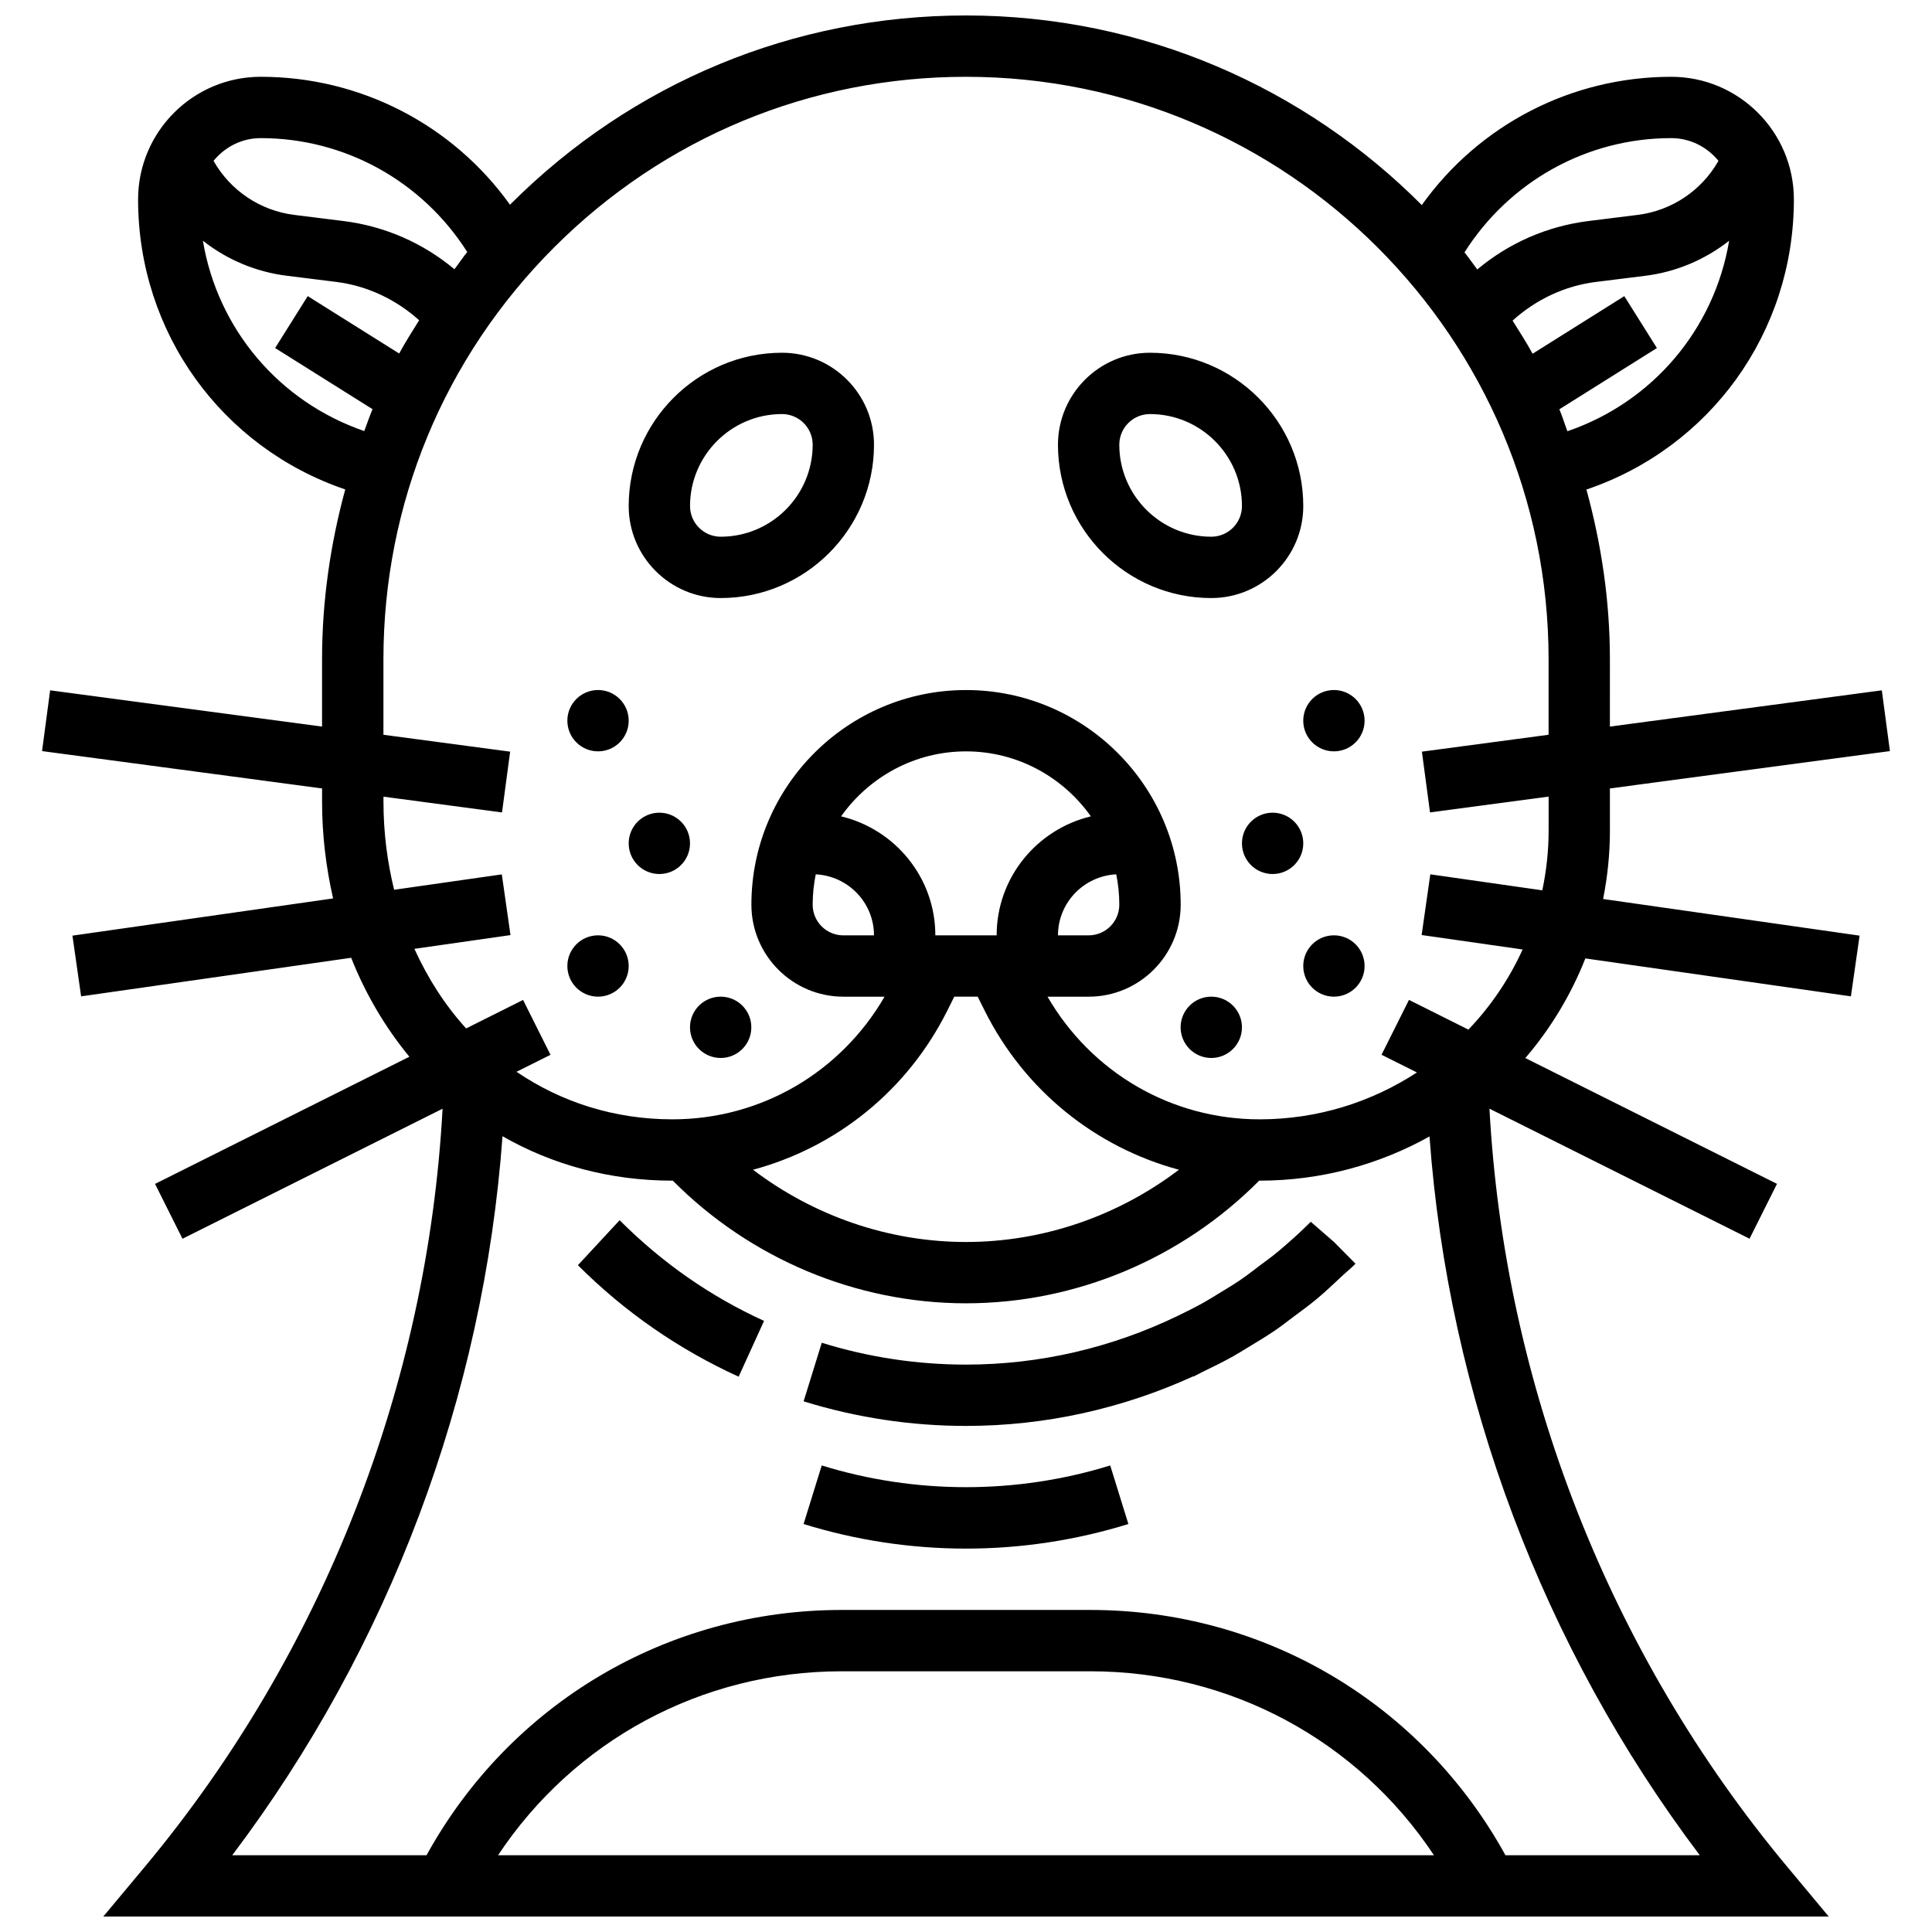 <?xml version="1.0" encoding="UTF-8"?>
<!-- Uploaded to: ICON Repo, www.iconrepo.com, Generator: ICON Repo Mixer Tools -->
<svg width="800px" height="800px" version="1.1" viewBox="144 144 512 512" xmlns="http://www.w3.org/2000/svg">
 <defs>
  <clipPath id="a">
   <path d="m155 148.09h490v503.81h-490z"/>
  </clipPath>
 </defs>
 <path d="m326.86 367.5c0 4.488-3.637 8.125-8.125 8.125s-8.125-3.637-8.125-8.125c0-4.488 3.637-8.129 8.125-8.129s8.125 3.641 8.125 8.129"/>
 <path d="m310.61 334.99c0 4.488-3.637 8.125-8.125 8.125s-8.129-3.637-8.129-8.125c0-4.488 3.641-8.129 8.129-8.129s8.125 3.641 8.125 8.129"/>
 <path d="m343.11 416.25c0 4.488-3.637 8.125-8.125 8.125s-8.129-3.637-8.129-8.125 3.641-8.125 8.129-8.125 8.125 3.637 8.125 8.125"/>
 <path d="m310.61 400c0 4.488-3.637 8.125-8.125 8.125s-8.129-3.637-8.129-8.125 3.641-8.129 8.129-8.129 8.125 3.641 8.125 8.129"/>
 <path d="m351.24 237.48c-22.402 0-40.629 18.227-40.629 40.629 0 13.441 10.938 24.379 24.379 24.379 22.402 0 40.629-18.227 40.629-40.629 0-13.441-10.93-24.379-24.379-24.379zm-16.25 48.754c-4.477 0-8.125-3.641-8.125-8.125 0-13.441 10.938-24.379 24.379-24.379 4.477 0 8.125 3.641 8.125 8.125-0.004 13.441-10.934 24.379-24.379 24.379z"/>
 <path d="m297.15 479.29c12.352 12.359 26.688 22.297 42.598 29.547l6.738-14.789c-14.141-6.438-26.871-15.27-38.281-26.676z"/>
 <g clip-path="url(#a)">
  <path d="m570.64 364.07v-11.125l74.207-9.898-2.148-16.105-72.062 9.605 0.004-17.805c0-15.602-2.285-30.645-6.223-45.008 32.746-11.094 54.98-41.562 54.98-76.879 0-17.926-14.578-32.504-32.504-32.504-26.516 0-50.965 12.789-66.105 33.992-30.914-31.02-73.648-50.246-120.79-50.246h-0.016c-45.574 0-88.414 17.754-120.65 49.977-0.066 0.066-0.113 0.129-0.172 0.188-15.145-21.156-39.57-33.914-66.062-33.914-17.926 0-32.504 14.578-32.504 32.504 0 35.293 22.199 65.738 54.898 76.855-3.949 14.504-6.144 29.586-6.144 45.027v17.812l-72.062-9.605-2.141 16.105 74.207 9.898v3.543c0 8.93 1.074 17.473 2.918 25.605l-69.074 9.863 2.301 16.09 71.566-10.223c3.852 9.727 9.086 18.52 15.422 26.223l-67.398 33.699 7.273 14.539 68.926-34.461c-3.988 73.289-31.766 144.32-78.797 200.76l-11.117 13.32h457.26l-11.117-13.332c-47.031-56.434-74.816-127.47-78.797-200.76l68.926 34.461 7.273-14.539-66.691-33.34c6.688-7.793 12.082-16.699 15.91-26.402l70.371 10.051 2.301-16.09-67.973-9.711c1.172-5.879 1.809-11.949 1.809-18.172zm-11.262-105.79c-0.73-1.926-1.332-3.926-2.129-5.816l25.848-16.227-8.637-13.758-24.305 15.262c-1.633-3.016-3.504-5.875-5.305-8.777 6.144-5.551 13.758-9.207 22.086-10.246l13.098-1.633c8.266-1.031 15.895-4.324 22.207-9.289-3.918 23.402-20.234 42.742-42.863 50.484zm27.512-77.676c5.062 0 9.539 2.371 12.523 6.019-4.43 7.824-12.328 13.195-21.402 14.324l-13.105 1.633c-10.945 1.375-21.102 5.859-29.414 12.832-1.145-1.496-2.195-3.07-3.387-4.527 11.871-18.742 32.352-30.281 54.785-30.281zm-373.79 0c22.395 0 42.84 11.488 54.727 30.18-1.211 1.48-2.242 3.062-3.398 4.566-8.305-6.941-18.43-11.402-29.352-12.766l-13.086-1.633c-9.078-1.129-16.977-6.5-21.402-14.324 2.981-3.652 7.449-6.023 12.512-6.023zm-15.332 27.188c6.312 4.969 13.934 8.25 22.207 9.281l13.098 1.633c8.289 1.039 15.879 4.664 22.004 10.164-1.812 2.918-3.664 5.809-5.289 8.816l-24.238-15.211-8.637 13.758 25.809 16.203c-0.805 1.91-1.453 3.867-2.188 5.801-22.59-7.758-38.867-27.074-42.766-50.445zm78.219 427.87c20.145-30.359 53.914-48.754 91.059-48.754h65.91c37.145 0 70.906 18.398 91.059 48.754zm266.98 0c-22.145-40.199-63.797-65.008-110.01-65.008h-65.91c-46.211 0-87.867 24.809-110.01 65.008h-51.496c41.574-55.078 66.633-121.71 71.629-190.55 13.184 7.551 28.453 11.773 45.004 11.773 0.039 0 0.082-0.008 0.121-0.008 20.488 20.641 48.527 32.512 77.703 32.512 29.172 0 57.223-11.871 77.707-32.512 0.039 0 0.082 0.008 0.121 0.008 16.324 0 31.668-4.273 45.008-11.711 5.004 68.812 30.066 135.42 71.621 190.48zm-102.34-251.91c0 4.484-3.648 8.125-8.125 8.125h-8.125c0-8.68 6.859-15.73 15.438-16.172 0.527 2.602 0.812 5.293 0.812 8.047zm-32.504 8.125h-16.25c0-15.316-10.688-28.117-24.973-31.535 7.371-10.387 19.43-17.219 33.098-17.219 13.668 0 25.727 6.832 33.098 17.219-14.289 3.422-24.973 16.219-24.973 31.535zm-47.945-16.168c8.582 0.43 15.438 7.492 15.438 16.172h-8.125c-4.477 0-8.125-3.641-8.125-8.125 0-2.758 0.293-5.449 0.812-8.047zm34.855 36.145 1.859-3.723h6.207l1.859 3.723c10.598 21.184 29.383 36.184 51.469 42.141-16.117 12.246-35.945 19.145-56.43 19.145s-40.305-6.898-56.434-19.145c22.09-5.957 40.871-20.957 51.469-42.141zm138.11 5.004-15.75-7.875-7.273 14.539 9.379 4.688c-12 7.836-26.301 12.426-41.668 12.426-23.469 0-44.578-12.418-56.23-32.504h10.914c13.441 0 24.379-10.938 24.379-24.379 0-31.359-25.516-56.883-56.883-56.883-31.367 0-56.883 25.523-56.883 56.883 0 13.441 10.938 24.379 24.379 24.379h10.914c-11.652 20.086-32.766 32.504-56.23 32.504-15.465 0-29.531-4.606-41.312-12.602l9.012-4.5-7.273-14.539-15.09 7.551c-5.551-6.102-10.141-13.23-13.707-21.094l25.465-3.641-2.301-16.09-28.539 4.078c-1.797-7.356-2.82-15.137-2.82-23.297v-1.375l31.414 4.176 2.152-16.105-33.578-4.477v-19.98c0-41.238 16.066-80.008 45.223-109.17 29.156-29.16 67.918-45.219 109.15-45.219h0.016c85.137 0 154.39 69.258 154.39 154.39v19.973l-33.574 4.481 2.152 16.105 31.43-4.191v8.965c0 5.445-0.594 10.75-1.676 15.871l-29.676-4.242-2.301 16.09 26.766 3.828c-3.586 7.883-8.453 15.051-14.371 21.234z"/>
 </g>
 <path d="m489.38 367.5c0 4.488-3.637 8.125-8.125 8.125-4.488 0-8.125-3.637-8.125-8.125 0-4.488 3.637-8.129 8.125-8.129 4.488 0 8.125 3.641 8.125 8.129"/>
 <path d="m505.63 334.99c0 4.488-3.641 8.125-8.125 8.125-4.488 0-8.129-3.637-8.129-8.125 0-4.488 3.641-8.129 8.129-8.129 4.484 0 8.125 3.641 8.125 8.129"/>
 <path d="m473.13 416.25c0 4.488-3.641 8.125-8.125 8.125-4.488 0-8.129-3.637-8.129-8.125s3.641-8.125 8.129-8.125c4.484 0 8.125 3.637 8.125 8.125"/>
 <path d="m505.63 400c0 4.488-3.641 8.125-8.125 8.125-4.488 0-8.129-3.637-8.129-8.125s3.641-8.129 8.129-8.129c4.484 0 8.125 3.641 8.125 8.129"/>
 <path d="m489.38 278.11c0-22.402-18.227-40.629-40.629-40.629-13.441 0-24.379 10.938-24.379 24.379 0 22.402 18.227 40.629 40.629 40.629 13.449 0 24.379-10.938 24.379-24.379zm-48.754-16.254c0-4.484 3.648-8.125 8.125-8.125 13.441 0 24.379 10.938 24.379 24.379 0 4.484-3.648 8.125-8.125 8.125-13.441 0-24.379-10.938-24.379-24.379z"/>
 <path d="m361.77 532.36-4.812 15.52c13.961 4.324 28.441 6.516 43.039 6.516 14.594 0 29.082-2.195 43.035-6.516l-4.812-15.52c-24.785 7.676-51.656 7.676-76.449 0z"/>
 <path d="m491.36 467.79c-2.883 2.883-5.906 5.59-9.004 8.168-1.391 1.152-2.867 2.195-4.309 3.281-1.715 1.309-3.414 2.633-5.176 3.844-1.973 1.348-4.023 2.574-6.062 3.812-1.301 0.789-2.574 1.602-3.902 2.34-2.324 1.293-4.715 2.477-7.125 3.641-17.219 8.254-36.133 12.758-55.781 12.758-12.969 0-25.832-1.941-38.223-5.785l-4.812 15.52c13.957 4.324 28.438 6.516 43.035 6.516 21.145 0 41.539-4.633 60.215-13.141l0.031 0.074c0.844-0.383 1.641-0.863 2.477-1.27 2.746-1.316 5.477-2.664 8.141-4.152 1.363-0.766 2.68-1.609 4.023-2.414 2.461-1.488 4.926-2.965 7.305-4.606 1.52-1.039 2.965-2.203 4.453-3.309 2.129-1.586 4.273-3.129 6.32-4.836 2.273-1.895 4.445-3.965 6.621-6.004 1.055-1 2.195-1.895 3.227-2.926l0.406-0.406-5.707-5.766z"/>
</svg>